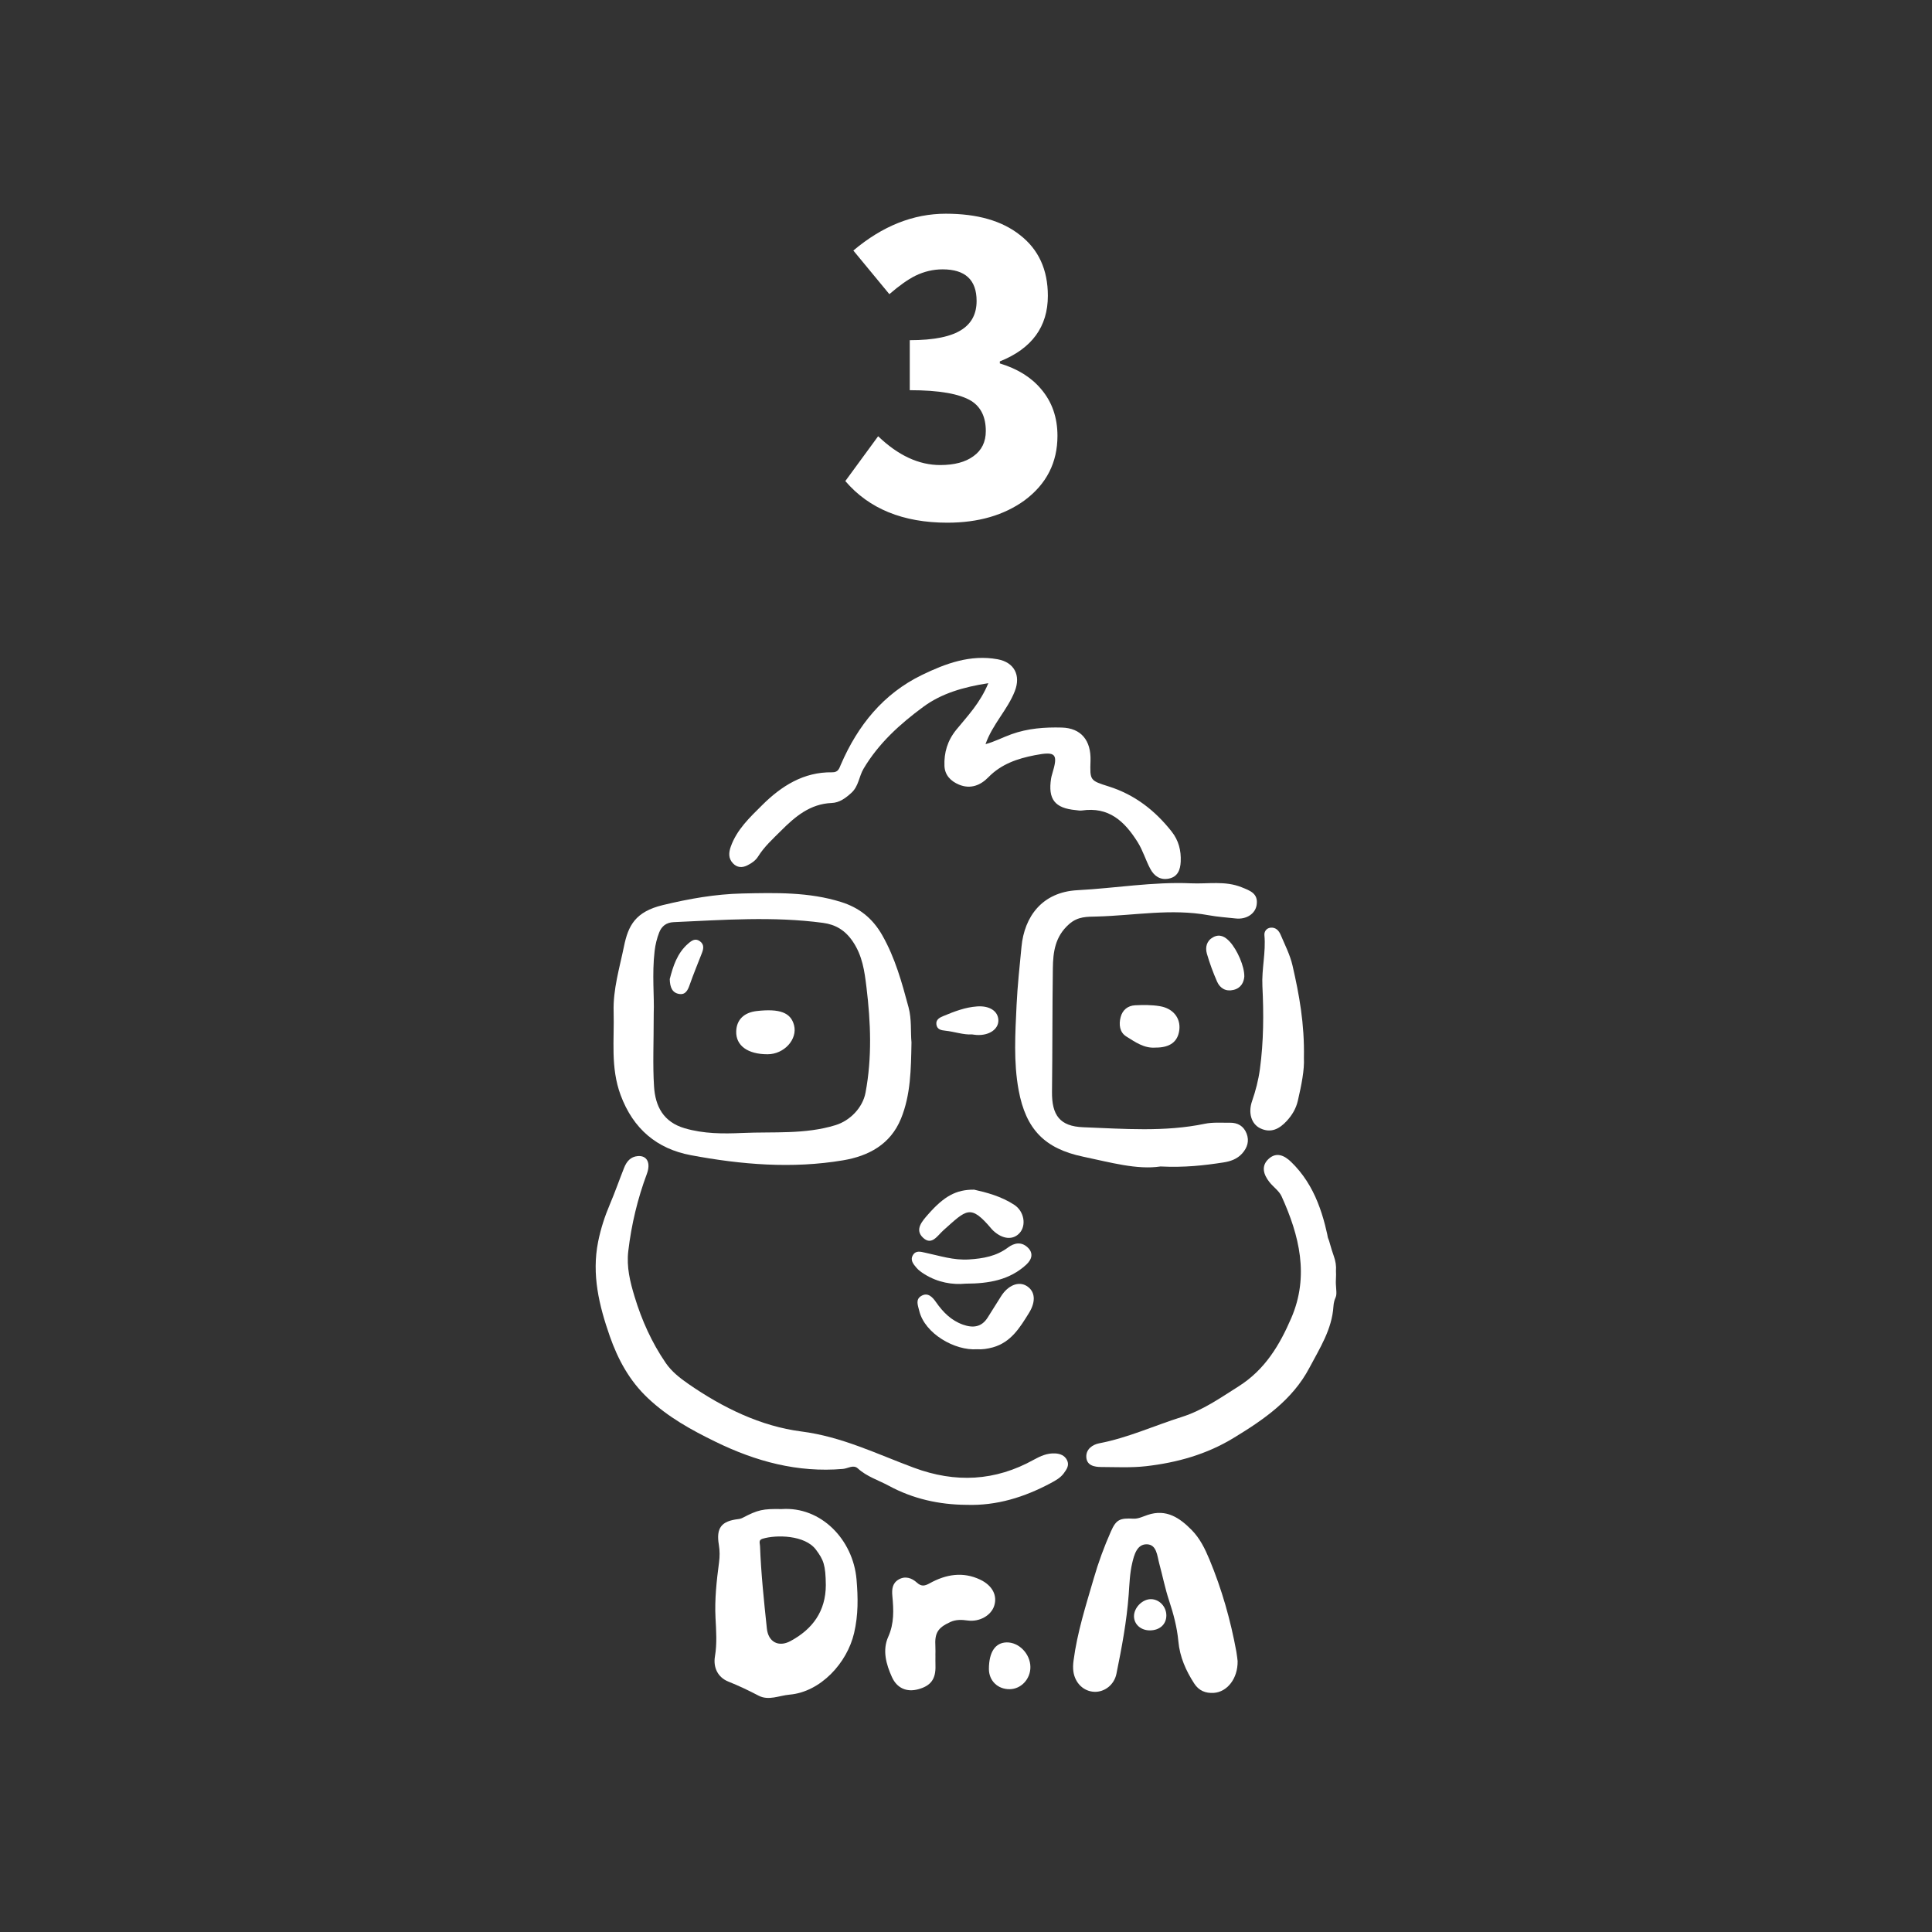 <?xml version="1.0" encoding="utf-8"?>
<!-- Generator: Adobe Illustrator 16.0.0, SVG Export Plug-In . SVG Version: 6.00 Build 0)  -->
<!DOCTYPE svg PUBLIC "-//W3C//DTD SVG 1.1//EN" "http://www.w3.org/Graphics/SVG/1.1/DTD/svg11.dtd">
<svg version="1.1" id="圖層_1" xmlns="http://www.w3.org/2000/svg" xmlns:xlink="http://www.w3.org/1999/xlink" x="0px" y="0px"
	 width="97.795px" height="97.795px" viewBox="0 0 97.795 97.795" enable-background="new 0 0 97.795 97.795" xml:space="preserve">
<rect x="0" y="0" width="97.795" height="97.795" fill="#333333" stroke="none"/>
<g>
	<g>
		<path fill="#FFFFFF" d="M39.563,76.387c-0.95-0.019-1.2,0.039-1.964,0.438c-0.071,0.037-0.153,0.062-0.232,0.07
			c-0.848,0.099-1.124,0.443-0.98,1.301c0.05,0.304,0.049,0.592,0.009,0.893c-0.123,0.931-0.226,1.869-0.178,2.805
			c0.034,0.654,0.082,1.293-0.028,1.947c-0.097,0.57,0.149,1.066,0.677,1.278c0.525,0.21,1.028,0.449,1.528,0.711
			c0.512,0.269,1.044-0.004,1.571-0.05c1.567-0.134,2.915-1.598,3.268-3.121c0.213-0.918,0.202-1.783,0.122-2.714
			C43.181,77.932,41.558,76.247,39.563,76.387z M40.01,83.07c-0.608,0.326-1.122,0.035-1.192-0.632
			c-0.147-1.392-0.295-2.783-0.347-4.183c-0.005-0.144-0.09-0.301,0.132-0.367c0.69-0.209,2.146-0.191,2.701,0.557
			c0.383,0.516,0.487,0.762,0.498,1.795C41.796,81.557,41.135,82.465,40.01,83.07z"/>
		<path fill="#FFFFFF" d="M55.396,85.637c0.507,0.02,1.001-0.346,1.116-0.911c0.27-1.326,0.521-2.657,0.621-4.011
			c0.039-0.534,0.055-1.078,0.178-1.595c0.096-0.406,0.238-0.967,0.748-0.95c0.496,0.018,0.514,0.582,0.621,0.975
			c0.171,0.627,0.295,1.268,0.5,1.882c0.223,0.672,0.401,1.349,0.467,2.053c0.072,0.79,0.38,1.487,0.806,2.142
			c0.235,0.36,0.571,0.496,0.99,0.469c0.671-0.045,1.216-0.717,1.204-1.607c-0.012-0.086-0.029-0.287-0.065-0.483
			c-0.294-1.602-0.735-3.156-1.362-4.664c-0.23-0.553-0.486-1.07-0.898-1.489c-0.607-0.618-1.287-1.082-2.228-0.765
			c-0.233,0.079-0.479,0.202-0.712,0.19c-0.699-0.036-0.882,0.04-1.153,0.655c-0.339,0.766-0.626,1.546-0.86,2.354
			c-0.402,1.38-0.842,2.749-1.028,4.181c-0.024,0.182-0.033,0.371-0.007,0.551C54.42,85.205,54.858,85.617,55.396,85.637z"/>
		<path fill="#FFFFFF" d="M50.324,81.287c0.169-0.52-0.083-1.031-0.712-1.33c-0.874-0.414-1.731-0.267-2.547,0.184
			c-0.246,0.135-0.416,0.185-0.655-0.033c-0.252-0.23-0.586-0.353-0.925-0.154c-0.319,0.187-0.347,0.498-0.315,0.836
			c0.065,0.699,0.098,1.379-0.209,2.063c-0.304,0.679-0.107,1.391,0.188,2.039c0.259,0.571,0.754,0.771,1.326,0.617
			c0.647-0.174,0.899-0.521,0.877-1.204c-0.005-0.167-0.001-0.335-0.001-0.502c0,0-0.001,0-0.002,0c0-0.151,0.008-0.302-0.001-0.452
			c-0.042-0.691,0.118-0.954,0.753-1.246c0.287-0.131,0.572-0.121,0.88-0.078C49.588,82.109,50.167,81.771,50.324,81.287z"/>
		<path fill="#FFFFFF" d="M50.95,83.136c-0.572,0.014-0.889,0.489-0.893,1.34c-0.002,0.599,0.449,1.038,1.056,1.028
			c0.579-0.008,1.051-0.518,1.044-1.127C52.15,83.713,51.575,83.121,50.95,83.136z"/>
		<path fill="#FFFFFF" d="M58.264,80.947c-0.436-0.007-0.871,0.435-0.863,0.875c0.008,0.41,0.358,0.712,0.816,0.706
			c0.492-0.007,0.822-0.31,0.822-0.756C59.039,81.327,58.688,80.953,58.264,80.947z"/>
		<g>
			<path fill="#FFFFFF" d="M67.592,65.711c0.017-0.041,0.033-0.082,0.043-0.126c0.014-0.067,0.012-0.136,0.01-0.204
				c-0.004-0.162-0.027-0.322-0.027-0.484c-0.001-0.17,0.021-0.342,0.008-0.513c-0.001-0.015,0.001-0.028-0.001-0.044
				c0.021-0.262-0.021-0.511-0.107-0.751c-0.077-0.212-0.142-0.431-0.203-0.647c-0.022-0.082-0.043-0.164-0.079-0.24
				c-0.031-0.066-0.036-0.153-0.053-0.225c-0.033-0.154-0.069-0.307-0.109-0.46c-0.102-0.396-0.225-0.786-0.378-1.165
				c-0.151-0.375-0.335-0.739-0.556-1.08c-0.225-0.348-0.488-0.671-0.787-0.959c-0.336-0.324-0.732-0.51-1.122-0.165
				c-0.411,0.362-0.278,0.8,0.023,1.184c0.197,0.251,0.494,0.449,0.62,0.728c0.899,1.984,1.404,4.025,0.494,6.145
				c-0.588,1.37-1.329,2.619-2.664,3.465c-0.934,0.592-1.829,1.221-2.889,1.556c-1.391,0.44-2.725,1.054-4.17,1.331
				c-0.348,0.066-0.67,0.299-0.658,0.684c0.013,0.436,0.398,0.516,0.755,0.517c0.759,0.003,1.524,0.044,2.274-0.042
				c1.563-0.18,3.055-0.594,4.424-1.427c1.527-0.928,2.979-1.923,3.838-3.548c0.521-0.988,1.145-1.945,1.219-3.114
				c0.006-0.095,0.02-0.183,0.044-0.273C67.553,65.803,67.573,65.758,67.592,65.711z"/>
			<path fill="#FFFFFF" d="M34.966,58.473c2.545,0.478,5.131,0.695,7.712,0.26c1.289-0.217,2.395-0.805,2.927-2.105
				c0.496-1.213,0.508-2.503,0.533-3.862c-0.051-0.544,0.016-1.166-0.149-1.78c-0.338-1.256-0.674-2.49-1.332-3.648
				c-0.503-0.883-1.192-1.401-2.083-1.68c-1.627-0.51-3.317-0.469-5-0.431c-1.366,0.031-2.687,0.265-4.022,0.587
				c-1.392,0.336-1.752,1.039-1.966,2.085c-0.225,1.098-0.558,2.174-0.525,3.312c0.041,1.41-0.167,2.809,0.352,4.215
				C32.054,57.156,33.264,58.153,34.966,58.473z M33.136,48.136c0.038-0.324,0.115-0.635,0.23-0.933
				c0.125-0.318,0.358-0.508,0.731-0.525c2.521-0.113,5.044-0.302,7.563,0.036c0.635,0.085,1.125,0.374,1.513,0.952
				c0.483,0.721,0.586,1.484,0.686,2.305c0.217,1.787,0.287,3.559-0.047,5.336c-0.146,0.773-0.79,1.422-1.519,1.646
				c-1.549,0.477-3.138,0.326-4.715,0.396c-0.987,0.044-1.951,0.044-2.917-0.237c-1.089-0.318-1.49-1.119-1.554-2.111
				c-0.071-1.1-0.016-2.208-0.016-3.732C33.126,50.504,32.997,49.318,33.136,48.136z"/>
			<path fill="#FFFFFF" d="M37.818,43.809c0.219-0.107,0.427-0.246,0.555-0.452c0.313-0.503,0.75-0.894,1.159-1.304
				c0.713-0.714,1.472-1.363,2.568-1.407c0.39-0.015,0.695-0.241,0.992-0.509c0.375-0.339,0.385-0.828,0.619-1.224
				c0.764-1.29,1.849-2.268,3.025-3.134c0.923-0.68,2.021-0.999,3.292-1.198c-0.42,1.015-1.057,1.665-1.618,2.353
				c-0.452,0.554-0.63,1.167-0.603,1.839c0.018,0.45,0.303,0.764,0.736,0.944c0.595,0.247,1.102,0.022,1.483-0.37
				c0.658-0.675,1.479-0.949,2.351-1.119c1.076-0.21,1.193-0.072,0.886,0.94c-0.023,0.076-0.045,0.154-0.058,0.233
				c-0.165,1.057,0.187,1.508,1.251,1.606c0.1,0.009,0.203,0.034,0.301,0.02c1.362-0.203,2.16,0.534,2.83,1.601
				c0.272,0.436,0.404,0.912,0.639,1.351c0.198,0.374,0.513,0.581,0.938,0.495c0.449-0.09,0.582-0.441,0.602-0.86
				c0.024-0.563-0.104-1.072-0.459-1.522c-0.84-1.067-1.869-1.866-3.175-2.28c-0.964-0.305-0.964-0.303-0.932-1.302
				c0.034-1.035-0.482-1.657-1.454-1.682c-0.861-0.023-1.712,0.038-2.547,0.337c-0.432,0.154-0.852,0.38-1.314,0.503
				c0.359-1.019,1.115-1.738,1.483-2.684c0.312-0.799-0.024-1.458-0.871-1.613c-1.378-0.251-2.634,0.215-3.824,0.792
				c-1.96,0.95-3.254,2.557-4.109,4.536c-0.088,0.205-0.135,0.398-0.438,0.394c-1.45-0.024-2.578,0.697-3.552,1.667
				c-0.621,0.617-1.276,1.23-1.584,2.096c-0.108,0.306-0.125,0.596,0.111,0.845C37.306,43.917,37.558,43.936,37.818,43.809z"/>
			<path fill="#FFFFFF" d="M32.801,70.777c1.013,0.955,2.188,1.603,3.418,2.203c2.041,0.998,4.158,1.57,6.449,1.375
				c0.25-0.021,0.527-0.232,0.753-0.027c0.458,0.42,1.042,0.594,1.568,0.879c1.227,0.664,2.542,0.955,3.925,0.966
				c1.532,0.052,2.934-0.386,4.267-1.097c0.248-0.133,0.497-0.267,0.669-0.503c0.145-0.199,0.289-0.402,0.162-0.661
				c-0.121-0.246-0.355-0.328-0.602-0.342c-0.391-0.021-0.734,0.127-1.078,0.318c-1.956,1.088-3.967,1.188-6.071,0.407
				c-1.868-0.692-3.641-1.573-5.697-1.836c-2.055-0.263-3.982-1.204-5.719-2.407c-0.426-0.295-0.847-0.624-1.145-1.059
				c-0.708-1.032-1.218-2.168-1.579-3.361c-0.226-0.745-0.414-1.494-0.318-2.307c0.159-1.346,0.47-2.643,0.941-3.908
				c0.208-0.557,0.002-0.938-0.464-0.897c-0.36,0.031-0.561,0.27-0.689,0.593c-0.244,0.613-0.46,1.238-0.72,1.848
				c-0.256,0.602-0.462,1.232-0.594,1.89c-0.334,1.669,0.05,3.236,0.588,4.78C31.279,68.813,31.859,69.891,32.801,70.777z"/>
			<path fill="#FFFFFF" d="M51.706,47.927c-0.094,0.978-0.201,1.954-0.248,2.935c-0.066,1.443-0.162,2.889,0.105,4.326
				c0.365,1.97,1.311,2.953,3.262,3.361c1.373,0.287,2.732,0.676,3.916,0.496c1.23,0.06,2.207-0.053,3.18-0.203
				c0.363-0.055,0.706-0.173,0.959-0.459c0.258-0.291,0.367-0.629,0.221-1.004c-0.147-0.381-0.449-0.556-0.852-0.549
				c-0.421,0.007-0.855-0.032-1.262,0.053c-2.043,0.424-4.104,0.254-6.156,0.176c-1.178-0.045-1.594-0.602-1.58-1.799
				c0.025-2.081,0.014-4.162,0.043-6.243c0.011-0.827,0.111-1.607,0.815-2.233c0.458-0.408,0.919-0.377,1.438-0.392
				c1.875-0.051,3.744-0.413,5.631-0.065c0.445,0.082,0.912,0.114,1.369,0.164c0.547,0.061,0.992-0.24,1.061-0.676
				c0.094-0.586-0.32-0.727-0.757-0.903c-0.839-0.34-1.71-0.161-2.562-0.2c-1.922-0.087-3.827,0.248-5.744,0.348
				C52.747,45.152,51.85,46.404,51.706,47.927z"/>
			<path fill="#FFFFFF" d="M63.377,55.738c-0.208,0.598-0.031,1.158,0.411,1.373c0.54,0.264,0.97,0.034,1.339-0.363
				c0.275-0.297,0.477-0.631,0.57-1.039c0.182-0.785,0.337-1.569,0.305-2.147c0.036-1.745-0.24-3.222-0.576-4.685
				c-0.123-0.539-0.386-1.05-0.604-1.564c-0.088-0.207-0.247-0.381-0.506-0.355c-0.216,0.022-0.331,0.203-0.313,0.383
				c0.08,0.863-0.145,1.713-0.102,2.574c0.069,1.402,0.064,2.803-0.126,4.201C63.698,54.678,63.561,55.207,63.377,55.738z"/>
			<path fill="#FFFFFF" d="M49.451,68.296c0.255,0.019,0.531-0.019,0.806-0.095c0.916-0.256,1.367-0.996,1.824-1.734
				c0.367-0.588,0.322-1.107-0.119-1.377c-0.41-0.249-0.946-0.027-1.296,0.535c-0.223,0.357-0.447,0.715-0.673,1.07
				c-0.312,0.494-0.751,0.535-1.257,0.354c-0.593-0.213-1.004-0.631-1.357-1.137c-0.169-0.242-0.408-0.517-0.748-0.312
				c-0.301,0.181-0.169,0.47-0.1,0.755C46.814,67.518,48.35,68.379,49.451,68.296z"/>
			<path fill="#FFFFFF" d="M46.732,62.66c0.436,0.4,0.72-0.116,1.027-0.389c1.179-1.05,1.358-1.341,2.44-0.057
				c0.026,0.031,0.055,0.06,0.084,0.087c0.477,0.437,0.997,0.479,1.33,0.11c0.343-0.381,0.236-1.09-0.271-1.424
				c-0.66-0.434-1.42-0.63-2.033-0.768c-0.914-0.009-1.525,0.338-2.324,1.245C46.676,61.816,46.28,62.246,46.732,62.66z"/>
			<path fill="#FFFFFF" d="M46.216,63.523c-0.163,0.262,0.02,0.465,0.17,0.645c0.112,0.134,0.266,0.24,0.417,0.334
				c0.673,0.418,1.413,0.54,2.072,0.475c1.206-0.002,2.235-0.193,3.071-0.961c0.29-0.267,0.382-0.593,0.06-0.885
				c-0.312-0.283-0.663-0.223-0.987,0.019c-0.586,0.437-1.244,0.554-1.966,0.601c-0.788,0.053-1.497-0.19-2.234-0.344
				C46.606,63.361,46.365,63.285,46.216,63.523z"/>
			<path fill="#FFFFFF" d="M57.459,50.886c-0.369,0.019-0.64,0.233-0.735,0.603c-0.097,0.375-0.048,0.768,0.286,0.975
				c0.447,0.277,0.898,0.609,1.479,0.564c0.731,0.003,1.132-0.293,1.206-0.891s-0.307-1.096-0.994-1.207
				C58.295,50.863,57.874,50.866,57.459,50.886z"/>
			<path fill="#FFFFFF" d="M61.403,47.443c-0.326,0.179-0.405,0.507-0.312,0.833c0.139,0.479,0.313,0.95,0.513,1.407
				c0.151,0.347,0.447,0.518,0.834,0.425c0.391-0.094,0.523-0.396,0.547-0.671c0.014-0.519-0.361-1.359-0.734-1.768
				C62.013,47.41,61.739,47.258,61.403,47.443z"/>
			<path fill="#FFFFFF" d="M49.198,52.36c0.124,0.015,0.183,0.026,0.243,0.029c0.63,0.035,1.108-0.292,1.095-0.75
				c-0.014-0.454-0.439-0.739-1.069-0.696c-0.605,0.04-1.165,0.258-1.717,0.488c-0.179,0.074-0.385,0.174-0.351,0.427
				c0.034,0.248,0.233,0.293,0.444,0.313C48.318,52.221,48.777,52.39,49.198,52.36z"/>
			<path fill="#FFFFFF" d="M38.855,53.365c0.837,0,1.526-0.759,1.338-1.474c-0.167-0.636-0.722-0.845-1.885-0.714
				c-0.652,0.074-1.025,0.443-1.042,1.031C37.245,52.928,37.848,53.366,38.855,53.365z"/>
			<path fill="#FFFFFF" d="M34.379,50.313c0.317,0.052,0.435-0.186,0.529-0.456c0.191-0.545,0.413-1.078,0.622-1.617
				c0.084-0.219,0.122-0.431-0.099-0.594c-0.229-0.17-0.413-0.041-0.587,0.109c-0.579,0.496-0.78,1.182-0.942,1.805
				C33.912,49.977,34.028,50.256,34.379,50.313z"/>
		</g>
	</g>
	<g>
		<g>
			<path fill="#FFFFFF" d="M47.955,26.458c-2.242,0-3.964-0.702-5.166-2.107l1.661-2.269c1.013,0.972,2.06,1.458,3.14,1.458
				c0.716,0,1.276-0.148,1.682-0.446c0.418-0.297,0.628-0.722,0.628-1.276c0-0.702-0.243-1.209-0.729-1.52
				c-0.594-0.365-1.634-0.547-3.12-0.547V17.22c1.229,0,2.114-0.182,2.654-0.547c0.486-0.324,0.729-0.803,0.729-1.438
				c0-1.067-0.574-1.601-1.722-1.601c-0.473,0-0.932,0.108-1.377,0.324c-0.378,0.189-0.817,0.5-1.317,0.932l-1.823-2.208
				c1.472-1.242,3.032-1.864,4.68-1.864c1.594,0,2.843,0.358,3.748,1.074c0.945,0.729,1.418,1.756,1.418,3.08
				c0,1.567-0.81,2.674-2.431,3.322v0.102c0.892,0.27,1.587,0.702,2.087,1.296c0.554,0.648,0.83,1.438,0.83,2.37
				c0,1.351-0.553,2.438-1.66,3.262C50.825,26.08,49.522,26.458,47.955,26.458z"/>
		</g>
	</g>
</g>
</svg>
